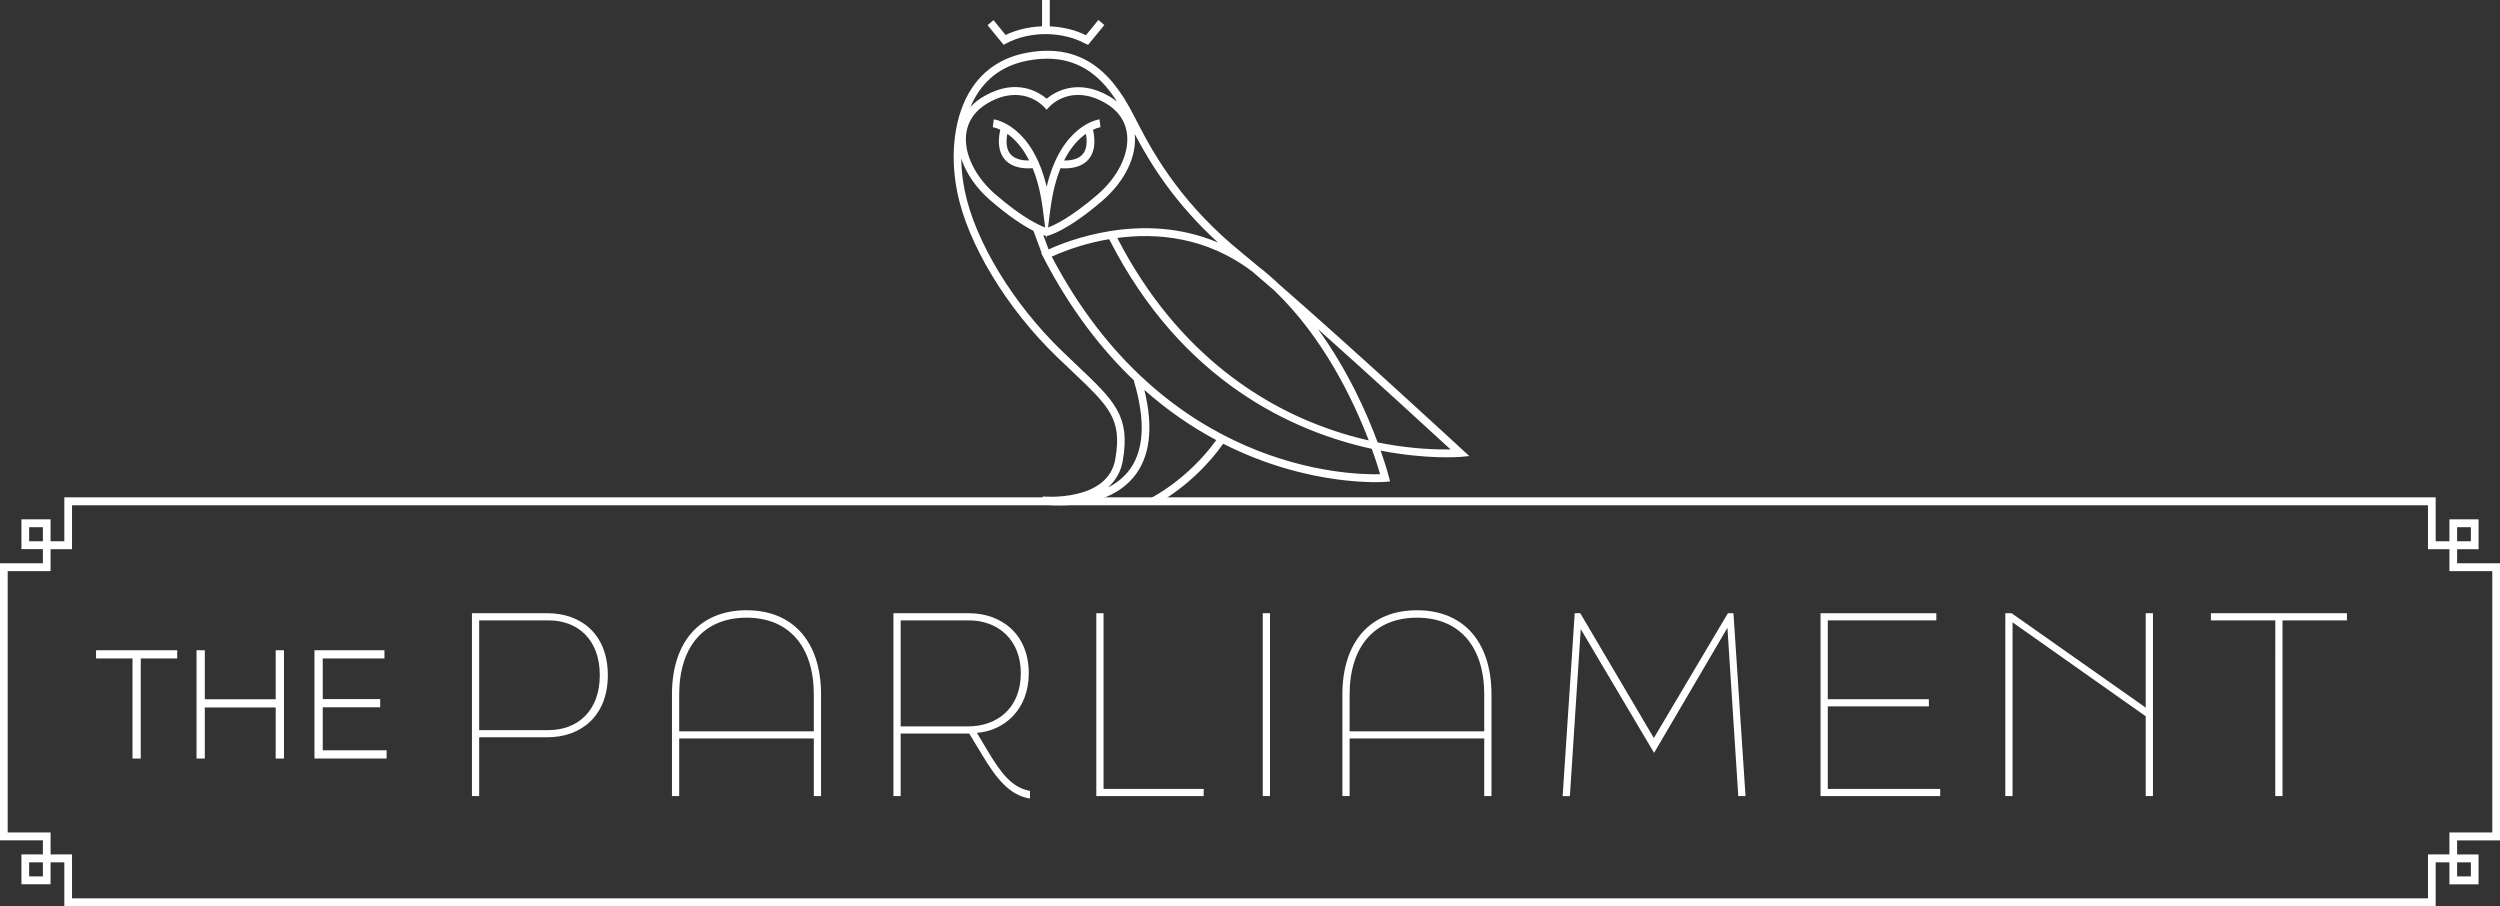 <?xml version="1.0" encoding="UTF-8"?>
<svg xmlns="http://www.w3.org/2000/svg" width="240" height="87" viewBox="0 0 240 87" fill="none">
  <rect x="0" y="0" width="240" height="87" fill="#333333" stroke="none"/>
  <g clip-path="url(#clip0_477_34)">
    <path d="M12.72 63.211H9.221V62.424H17.011V63.211H13.513V72.82H12.72V63.211Z" fill="white"></path>
    <path d="M18.867 62.424H19.662V67.13H26.466V62.424H27.261V72.82H26.466V67.917H19.662V72.82H18.867V62.424Z" fill="white"></path>
    <path d="M30.188 62.424H36.907V63.211H30.983V67.113H36.497V67.9H30.983V72.03H37.114V72.817H30.188V62.424Z" fill="white"></path>
    <path d="M45.307 58.869H52.559C55.756 58.869 58.351 60.861 58.351 64.823C58.351 68.757 55.756 70.777 52.559 70.777H46.001V76.424H45.307V58.869ZM52.672 70.09C55.405 70.09 57.581 68.287 57.581 64.823C57.581 61.335 55.405 59.556 52.672 59.556H46.001V70.09H52.672Z" fill="white"></path>
    <path d="M64.508 66.673C64.508 61.668 67.148 58.584 71.665 58.584C76.181 58.584 78.821 61.668 78.821 66.673V76.424H78.127V70.893H65.203V76.424H64.508V66.673ZM78.127 70.208V66.673C78.127 62.094 75.764 59.298 71.665 59.298C67.565 59.298 65.203 62.097 65.203 66.673V70.208H78.127Z" fill="white"></path>
    <path d="M94.801 72.058C96.144 74.312 97.209 75.641 98.881 75.925V76.663C96.889 76.355 95.591 74.647 94.294 72.483L93.044 70.418H86.464V76.422H85.769V58.869H93.017C96.145 58.869 98.762 60.885 98.762 64.633C98.762 68.144 96.376 70.164 93.783 70.351L94.801 72.058ZM86.464 59.556V69.734H92.925C95.751 69.734 97.998 67.954 97.998 64.633C97.998 61.359 95.751 59.556 93.017 59.556H86.464Z" fill="white"></path>
    <path d="M105.246 58.869H105.941V75.736H115.552V76.424H105.246V58.869Z" fill="white"></path>
    <path d="M121.226 58.869H121.919V76.424H121.225L121.226 58.869Z" fill="white"></path>
    <path d="M128.869 66.673C128.869 61.668 131.509 58.584 136.026 58.584C140.543 58.584 143.182 61.668 143.182 66.673V76.424H142.487V70.893H129.564V76.424H128.869V66.673ZM142.487 70.208V66.673C142.487 62.094 140.125 59.298 136.026 59.298C131.927 59.298 129.564 62.097 129.564 66.673V70.208H142.487Z" fill="white"></path>
    <path d="M151.173 58.869H151.706L158.769 70.849L165.879 58.869H166.412L167.57 76.424H166.875L165.833 60.268L158.792 72.276L151.751 60.391L150.708 76.428H150.014L151.173 58.869Z" fill="white"></path>
    <path d="M174.771 58.869H185.888V59.556H175.466V67.124H185.171V67.812H175.466V75.736H186.259V76.424H174.771V58.869Z" fill="white"></path>
    <path d="M192.512 58.869H193.112L205.988 67.93V58.869H206.683V76.424H205.988V68.761L193.205 59.745V76.424H192.51L192.512 58.869Z" fill="white"></path>
    <path d="M218.429 59.556H212.244V58.869H225.307V59.556H219.12V76.424H218.425L218.429 59.556Z" fill="white"></path>
    <path d="M101.707 48.517C101.145 48.521 100.584 48.486 100.027 48.414L100.113 47.663C100.175 47.671 106.363 48.213 107.073 44.059C107.728 40.204 106.511 39.051 102.901 35.628C102.453 35.205 101.971 34.749 101.455 34.25C96.654 29.623 92.909 23.433 91.901 18.467C91.136 14.701 91.648 10.975 93.272 8.501C94.481 6.657 96.255 5.503 98.544 5.072C105.152 3.81 107.699 8.825 109.223 11.816C110.98 15.258 113.698 19.784 119.194 24.247C119.649 24.616 120.161 25.044 120.724 25.52C121.437 26.071 122.122 26.66 122.776 27.283C129.655 33.264 140.296 43.084 140.423 43.203L141.05 43.781L140.21 43.861C140.128 43.868 137.015 44.126 132.542 43.261C133.078 44.789 133.325 45.751 133.335 45.787L133.443 46.218L133.009 46.258C132.889 46.269 125.737 46.813 117.428 42.598C114.559 46.629 110.992 48.4 110.839 48.475L110.519 47.792C110.554 47.775 114.011 46.052 116.759 42.251C114.284 40.926 111.968 39.309 109.858 37.433C110.756 41.098 110.403 43.917 108.808 45.827C106.889 48.126 103.672 48.517 101.707 48.517ZM92.279 15.211C92.293 16.254 92.406 17.294 92.617 18.315C93.596 23.134 97.26 29.173 101.953 33.699C102.469 34.197 102.947 34.652 103.393 35.073C107.017 38.508 108.517 39.929 107.793 44.19C107.635 45.206 107.127 46.13 106.361 46.795C107.083 46.447 107.727 45.95 108.251 45.334C109.825 43.448 110.029 40.498 108.851 36.563L108.892 36.551C105.759 33.575 102.737 29.696 100.132 24.643L99.959 24.303L99.998 24.284L99.212 22.162C98.335 21.717 96.971 20.868 95.111 19.266C93.719 18.069 92.744 16.644 92.279 15.211ZM100.966 24.636C111.745 45.145 129.446 45.611 132.49 45.524C132.35 45.039 132.088 44.188 131.69 43.086C124.204 41.456 113.45 36.674 106.481 22.961C104.582 23.279 102.731 23.842 100.97 24.636H100.966ZM132.253 42.469C134.557 42.945 136.904 43.172 139.255 43.147C137.344 41.39 131.695 36.203 126.514 31.582C129.377 35.504 131.217 39.669 132.256 42.469H132.253ZM107.259 22.843C113.149 34.283 121.697 39.191 127.865 41.281C129.026 41.676 130.205 42.011 131.399 42.284C129.935 38.454 127.066 32.4 122.295 27.853C121.575 27.225 120.892 26.64 120.272 26.114C115.852 22.714 111.023 22.343 107.259 22.843ZM100.154 22.568L100.665 23.947C102.374 23.157 109.665 20.194 116.932 23.289C112.841 19.556 110.518 15.872 108.939 12.879C108.94 12.89 108.94 12.9 108.939 12.91C109.138 15.041 107.979 17.418 105.831 19.266C102.369 22.248 100.63 22.617 100.559 22.635L100.509 22.652L100.477 22.898L100.448 22.671L100.376 22.632C100.334 22.617 100.261 22.602 100.154 22.568ZM101.813 16.145C101.397 17.166 101.049 18.448 100.84 20.059L100.611 21.834C101.113 21.659 102.697 20.98 105.358 18.686C107.288 17.024 108.379 14.839 108.206 12.983C108.086 11.674 107.351 10.599 106.088 9.876C102.916 8.063 100.955 10.018 100.742 10.245L100.474 10.532L100.208 10.246C99.994 10.018 98.026 8.066 94.861 9.878C93.599 10.599 92.864 11.677 92.741 12.983C92.569 14.839 93.659 17.024 95.589 18.686C98.229 20.961 99.811 21.648 100.337 21.833L100.108 20.059C99.899 18.448 99.551 17.166 99.134 16.145C98.561 16.196 97.26 16.203 96.483 15.335C95.901 14.687 95.747 13.719 96.025 12.453C95.796 12.339 95.554 12.256 95.305 12.207L95.404 11.457C95.567 11.479 99.07 12.029 100.479 17.929C101.887 12.029 105.388 11.479 105.551 11.457L105.65 12.207C105.4 12.256 105.158 12.339 104.93 12.453C105.207 13.719 105.05 14.689 104.47 15.336C103.687 16.202 102.387 16.197 101.813 16.145ZM102.149 15.408C102.668 15.419 103.457 15.343 103.923 14.824C104.299 14.402 104.403 13.74 104.248 12.847C103.595 13.302 102.817 14.083 102.149 15.405V15.408ZM96.7 12.849C96.54 13.741 96.65 14.405 97.026 14.825C97.487 15.338 98.281 15.418 98.796 15.406C98.13 14.082 97.353 13.303 96.7 12.846V12.849ZM100.525 5.636C99.902 5.639 99.281 5.7 98.669 5.819C96.584 6.21 94.971 7.252 93.876 8.924C93.6 9.348 93.363 9.796 93.167 10.265C93.556 9.847 94.006 9.495 94.501 9.219C97.585 7.455 99.734 8.841 100.477 9.477C101.215 8.862 103.394 7.472 106.448 9.219C106.722 9.375 106.984 9.553 107.23 9.751C105.884 7.633 103.911 5.633 100.525 5.633V5.636Z" fill="white"></path>
    <path d="M233.825 87H6.175V82.783H4.855V84.892H2.059V82.025H4.117V80.673H0V54.072H4.117V52.719H2.059V49.855H4.856V51.964H6.176V47.746H233.825V51.964H235.145V49.855H237.942V52.721H235.884V54.073H240V80.676H235.883V82.028H237.941V84.894H235.144V82.783H233.824L233.825 87ZM6.914 86.243H233.086V82.025H235.144V79.919H239.261V54.829H235.144V52.721H233.086V48.503H6.914V52.721H4.856V54.829H0.739V79.919H4.856V82.025H6.914V86.243ZM235.883 84.135H237.203V82.783H235.883V84.135ZM2.798 84.135H4.118V82.783H2.798V84.135ZM235.883 51.964H237.203V50.611H235.883V51.964ZM2.798 51.964H4.118V50.611H2.798V51.964Z" fill="white"></path>
    <path d="M100.778 0H100.039V3.031H100.778V0Z" fill="white"></path>
    <path d="M104.457 4.302L104.173 4.179C101.949 2.98 98.854 2.97 96.613 4.16L96.349 4.302L94.807 2.415L95.374 1.93L96.538 3.359C98.869 2.235 101.938 2.243 104.249 3.379L105.449 1.913L106.017 2.404L104.457 4.302Z" fill="white"></path>
  </g>
  <defs>
    <clipPath id="clip0_477_34">
      <rect width="240" height="87" fill="white"></rect>
    </clipPath>
  </defs>
</svg>
